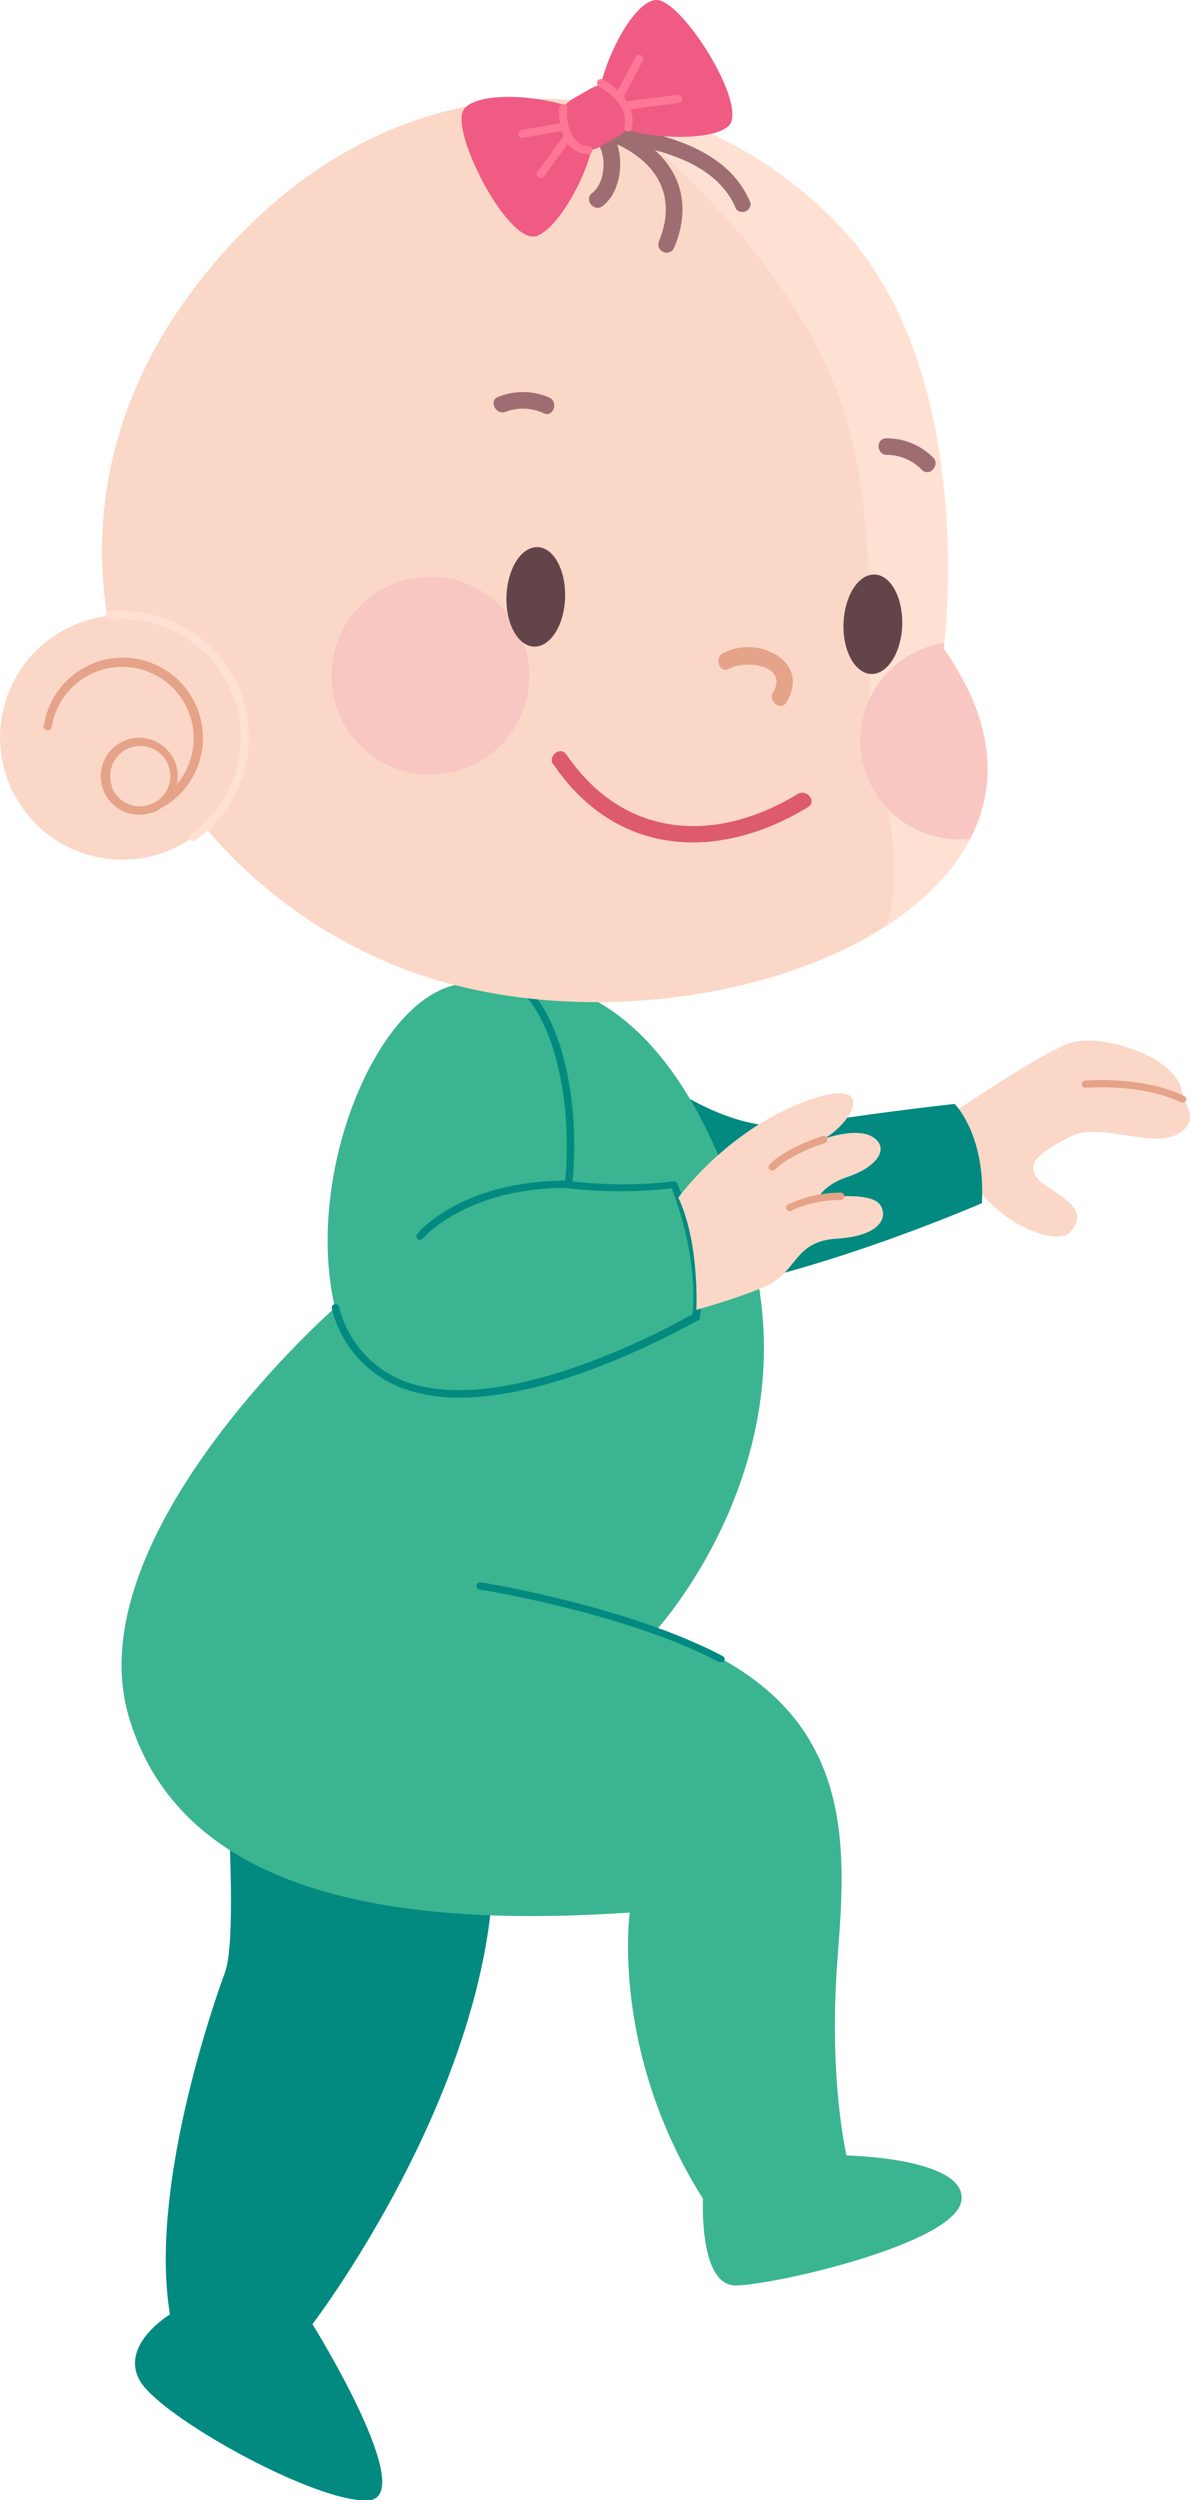<?xml version="1.0" encoding="UTF-8"?> <svg xmlns="http://www.w3.org/2000/svg" viewBox="0 0 114.75 241.08"><defs><style>.cls-1{isolation:isolate;}.cls-2{fill:#fbd7c7;}.cls-3{fill:#e5a389;}.cls-4{fill:#028a80;}.cls-5{fill:#3bb491;}.cls-6{fill:#ffe1d4;}.cls-7{fill:#dd5b6b;}.cls-8{fill:#9e6d71;}.cls-9{mix-blend-mode:multiply;}.cls-10{fill:#f8c7c2;}.cls-11{fill:#634549;}.cls-12{fill:#ef5b82;}.cls-13{fill:#ff7697;}</style></defs><g class="cls-1"><g id="Warstwa_2" data-name="Warstwa 2"><g id="OBJECTS"><path class="cls-2" d="M91.3,107.71s8.83-6.06,11.83-7.12S114.31,102,114.05,106c0,0,1.9,2.12-.57,3.4s-7.58-1.18-10.13.14-4.29,2.25-3.53,3.78,6,2.85,3.27,5.58C101.67,120.3,93,117.47,91.3,107.71Z"></path><path class="cls-3" d="M114.15,106.31a.36.36,0,0,1-.25,0c-3.88-1.88-9.16-1.42-9.21-1.42a.34.34,0,0,1-.37-.31.35.35,0,0,1,.31-.38c.22,0,5.51-.47,9.57,1.49a.35.35,0,0,1,.16.46A.34.34,0,0,1,114.15,106.31Z"></path><path class="cls-4" d="M56.4,99.14c4.74,2.92,12.55,10.6,20.77,9.31s14.89-2,14.89-2,3,3,2.62,9.57c0,0-14.62,6.36-26.65,8.45s-17.22-.53-17.3-9.74A24.81,24.81,0,0,1,56.4,99.14Z"></path><path class="cls-4" d="M21.7,169.66s1.29,17,0,20.51-7.32,21.05-5.31,33c0,0-4.88,2.93-2.9,6.4s16.82,11.73,21.95,11.54-5.31-17-5.31-17,20.87-27.28,17-50.9Z"></path><path class="cls-5" d="M43.79,95C36,96.88,29.37,113.56,32.3,126.1c0,0-25.09,22-19.86,39.51S39,185.89,60.73,184.42c0,0-1.92,13.38,7.06,27.6,0,0-.42,8.36,3.13,8.36s21.14-4,21.78-8.15-11.07-4.39-11.07-4.39-1.75-7.32-.88-18.82,2.13-25.29-17.52-31.77c0,0,15.05-16.3,9-37.42S55.71,92,43.79,95Z"></path><path class="cls-4" d="M44.26,134.77a15.61,15.61,0,0,1-5.69-1A11,11,0,0,1,32,126.2a.36.36,0,0,1,.25-.44.35.35,0,0,1,.44.24,10.3,10.3,0,0,0,6.19,7.14c9.62,3.78,26.13-5.41,27.9-6.42.53-5.37-1.55-10.93-2-12.14a43.32,43.32,0,0,1-10,0,.36.36,0,0,1-.31-.39c.8-7.7-1-15.67-4.22-18.55a3.27,3.27,0,0,0-2.92-.95.35.35,0,0,1-.42-.27.36.36,0,0,1,.28-.43,4,4,0,0,1,3.54,1.13c3.36,3,5.23,10.89,4.48,18.8a42.19,42.19,0,0,0,9.73,0,.35.35,0,0,1,.37.21c.12.27,2.88,6.64,2.19,12.93a.35.35,0,0,1-.18.26C66.63,127.61,54.38,134.77,44.26,134.77Z"></path><path class="cls-4" d="M40.51,119.56a.35.35,0,0,1-.27-.58c.17-.21,4.29-5.14,14.51-5.14a.35.35,0,0,1,.35.35.35.35,0,0,1-.35.35c-9.86,0-13.92,4.84-14,4.89A.37.37,0,0,1,40.51,119.56Z"></path><path class="cls-4" d="M69.53,160.28a.33.33,0,0,1-.17,0c-9-4.76-23-7-23.11-7a.35.35,0,0,1-.3-.41.37.37,0,0,1,.41-.29c.14,0,14.21,2.29,23.33,7.11a.36.36,0,0,1,.15.48A.34.34,0,0,1,69.53,160.28Z"></path><path class="cls-2" d="M65.41,115.49s5.06-7.08,13.34-9.66c5.45-1.7,3.68,2.24.68,4,0,0,3.17-1.2,4.76-.17s.47,2.83-2.44,3.82c-2.4.81-2.88,2.09-2.88,2.09s5-.81,6,.61c.81,1.21,0,3-4.17,3.26s-3.68,3.09-6.9,4.63a63.52,63.52,0,0,1-6.65,2.23S67.47,119.82,65.41,115.49Z"></path><path class="cls-3" d="M74.46,112.88a.36.36,0,0,1-.24-.09.35.35,0,0,1,0-.49c0-.06,1.35-1.51,5.13-2.77a.36.36,0,0,1,.22.68c-3.57,1.18-4.81,2.54-4.82,2.55A.35.35,0,0,1,74.46,112.88Z"></path><path class="cls-3" d="M76.17,116.79a.35.35,0,0,1-.15-.67A12.21,12.21,0,0,1,81,115a.36.36,0,1,1,0,.71,11.61,11.61,0,0,0-4.65,1A.41.41,0,0,1,76.17,116.79Z"></path><path class="cls-2" d="M18.94,27.51C.28,51.75,12.22,82.1,37.49,92.85c27.18,11.56,71.63-4.72,53.5-30.31,0,0,3.39-25.55-9.27-39.91C68.18,7.26,39,1.46,18.94,27.51Z"></path><path class="cls-6" d="M81.72,22.63C76.2,16.36,67.32,10.86,58.21,10c9,7.17,18.18,16.65,22.44,27.61,3.84,10.15,3,20.38,3.26,31a36.35,36.35,0,0,0,1.58,9.21c.82,2.39,1.13,9.29-.1,11.54,9.25-6.2,13.79-15.22,5.6-26.78C91,62.54,94.38,37,81.72,22.63Z"></path><path class="cls-7" d="M53.39,73.73c6,8.84,15.8,9.41,24.52,4.1.88-.54-.1-1.79-1-1.26-8,4.86-16.78,4.27-22.29-3.81-.58-.86-1.84.13-1.26,1Z"></path><path class="cls-3" d="M70.31,64.49c1.59-.9,5.77-.33,4.24,2.26-.52.87.75,1.85,1.27,1,1-1.62.85-3.34-.76-4.47A5.28,5.28,0,0,0,69.7,63c-.87.5-.28,2,.61,1.47Z"></path><path class="cls-8" d="M53,38.35a6.35,6.35,0,0,0-4.9-.1c-1,.28-.37,1.76.6,1.48a4.72,4.72,0,0,1,3.69.1c.9.49,1.51-1,.61-1.48Z"></path><path class="cls-8" d="M85.55,43.86a4.77,4.77,0,0,1,3.39,1.49c.79.65,1.76-.62,1-1.27a6.27,6.27,0,0,0-4.55-1.81c-1,.09-.83,1.68.19,1.59Z"></path><g class="cls-9"><path class="cls-10" d="M50.31,61.52a9.54,9.54,0,1,1-12.45-5.18A9.53,9.53,0,0,1,50.31,61.52Z"></path><path class="cls-10" d="M93.68,67.24l-.25-.54c-.09-.19-.18-.38-.28-.57A26.91,26.91,0,0,0,91,62.54s0-.2.06-.54a9.15,9.15,0,0,0-2.23.61,9.53,9.53,0,0,0,4.72,18.27C95.59,76.9,95.88,72.29,93.68,67.24Z"></path></g><path class="cls-11" d="M54.49,57.66c-.09,2.64-1.43,4.75-3,4.69s-2.75-2.24-2.65-4.89,1.43-4.75,3-4.7S54.58,55,54.49,57.66Z"></path><path class="cls-11" d="M87,60.3c-.09,2.64-1.44,4.75-3,4.69s-2.76-2.24-2.66-4.89,1.43-4.75,3-4.7S87.08,57.65,87,60.3Z"></path><path class="cls-8" d="M71,20.19c-1.36-3.27-4.49-4.79-7.86-5.72,2.47,2.23,3.53,5.45,1.86,9.44a.8.8,0,0,1-1.48-.6c1.88-4.5-.34-7.7-4-9.38.67,2.05.15,4.78-1.43,5.95-.82.61-1.8-.65-1-1.26,1.48-1.09,1.54-4.61-.2-5.5l-.27,0c-.9-.19-.85-1.48-.1-1.59a.66.66,0,0,1,.45-.05l.19.05h0l0,0c.36.08.7.17,1,.28,5.41,1.08,11.92,2.22,14.22,7.78A.8.8,0,0,1,71,20.19Z"></path><path class="cls-12" d="M63.26,0c2.48-.13,9.07,10.37,6.95,12.19s-11.09,1-12.29-1.07S60.51.15,63.26,0Z"></path><path class="cls-12" d="M44.72,10.57c-1.38,2.07,4.31,13.08,7,12.19s6.54-9,5.34-11.12S46.25,8.28,44.72,10.57Z"></path><path class="cls-12" d="M54.25,13.14a2.66,2.66,0,0,0,3.62,1l1.75-1a2.65,2.65,0,0,0,1-3.62h0a2.65,2.65,0,0,0-3.62-1l-1.75,1a2.67,2.67,0,0,0-1,3.63Z"></path><path class="cls-13" d="M57.63,7.81a.39.39,0,0,1,.53-.14h0a7.51,7.51,0,0,1,1.39,1.05l1.76-3.25a.4.4,0,0,1,.7.38L60.16,9.32c.11.16.19.3.28.44l4.9-.61a.4.4,0,0,1,.44.35.39.39,0,0,1-.34.44l-4.63.58a3.21,3.21,0,0,1,.09,1.92.4.4,0,0,1-.51.23l0,0a.41.41,0,0,1-.19-.48c0-.09.66-2-2.38-3.81A.4.4,0,0,1,57.63,7.81Z"></path><path class="cls-13" d="M50.31,12.52,54,11.88a7.48,7.48,0,0,1-.09-1.46.4.4,0,0,1,.41-.39.4.4,0,0,1,.38.41,4.21,4.21,0,0,0,.86,3.13,1.63,1.63,0,0,0,1.1.5.4.4,0,1,1,0,.79,2.23,2.23,0,0,1-1.12-.29,2.27,2.27,0,0,1-.56-.42,3.11,3.11,0,0,1-.23-.28L52.47,17a.4.4,0,0,1-.51.12l-.05,0a.41.41,0,0,1-.08-.56l2.52-3.45a4.89,4.89,0,0,1-.19-.46l-3.72.64a.39.39,0,0,1-.26,0A.41.41,0,0,1,50,13,.4.4,0,0,1,50.31,12.52Z"></path><path class="cls-2" d="M22.7,66.62A11.79,11.79,0,1,1,7.3,60.21,11.79,11.79,0,0,1,22.7,66.62Z"></path><path class="cls-6" d="M18.8,81.09a.4.4,0,0,1-.38-.7,11.32,11.32,0,0,0,3.91-13.62,11.44,11.44,0,0,0-11.74-7,.4.4,0,0,1-.44-.35.4.4,0,0,1,.36-.44,12.26,12.26,0,0,1,12.57,7.47A12.14,12.14,0,0,1,18.88,81Z"></path><path class="cls-3" d="M19,68.26A7.7,7.7,0,0,0,4.26,69.82.4.4,0,1,0,5,70a6.89,6.89,0,1,1,12.05,5.64,3.61,3.61,0,0,0-.19-2.19,3.71,3.71,0,1,0-2.18,4.89s0,0,0,0,0,0,.06,0l.06,0a4.07,4.07,0,0,0,.71-.4A7.69,7.69,0,0,0,19,68.26Zm-8.16,7.68a2.9,2.9,0,1,1,4.36,1.26c-.21.12-.41.24-.63.34A2.91,2.91,0,0,1,10.79,75.94Z"></path></g></g></g></svg> 